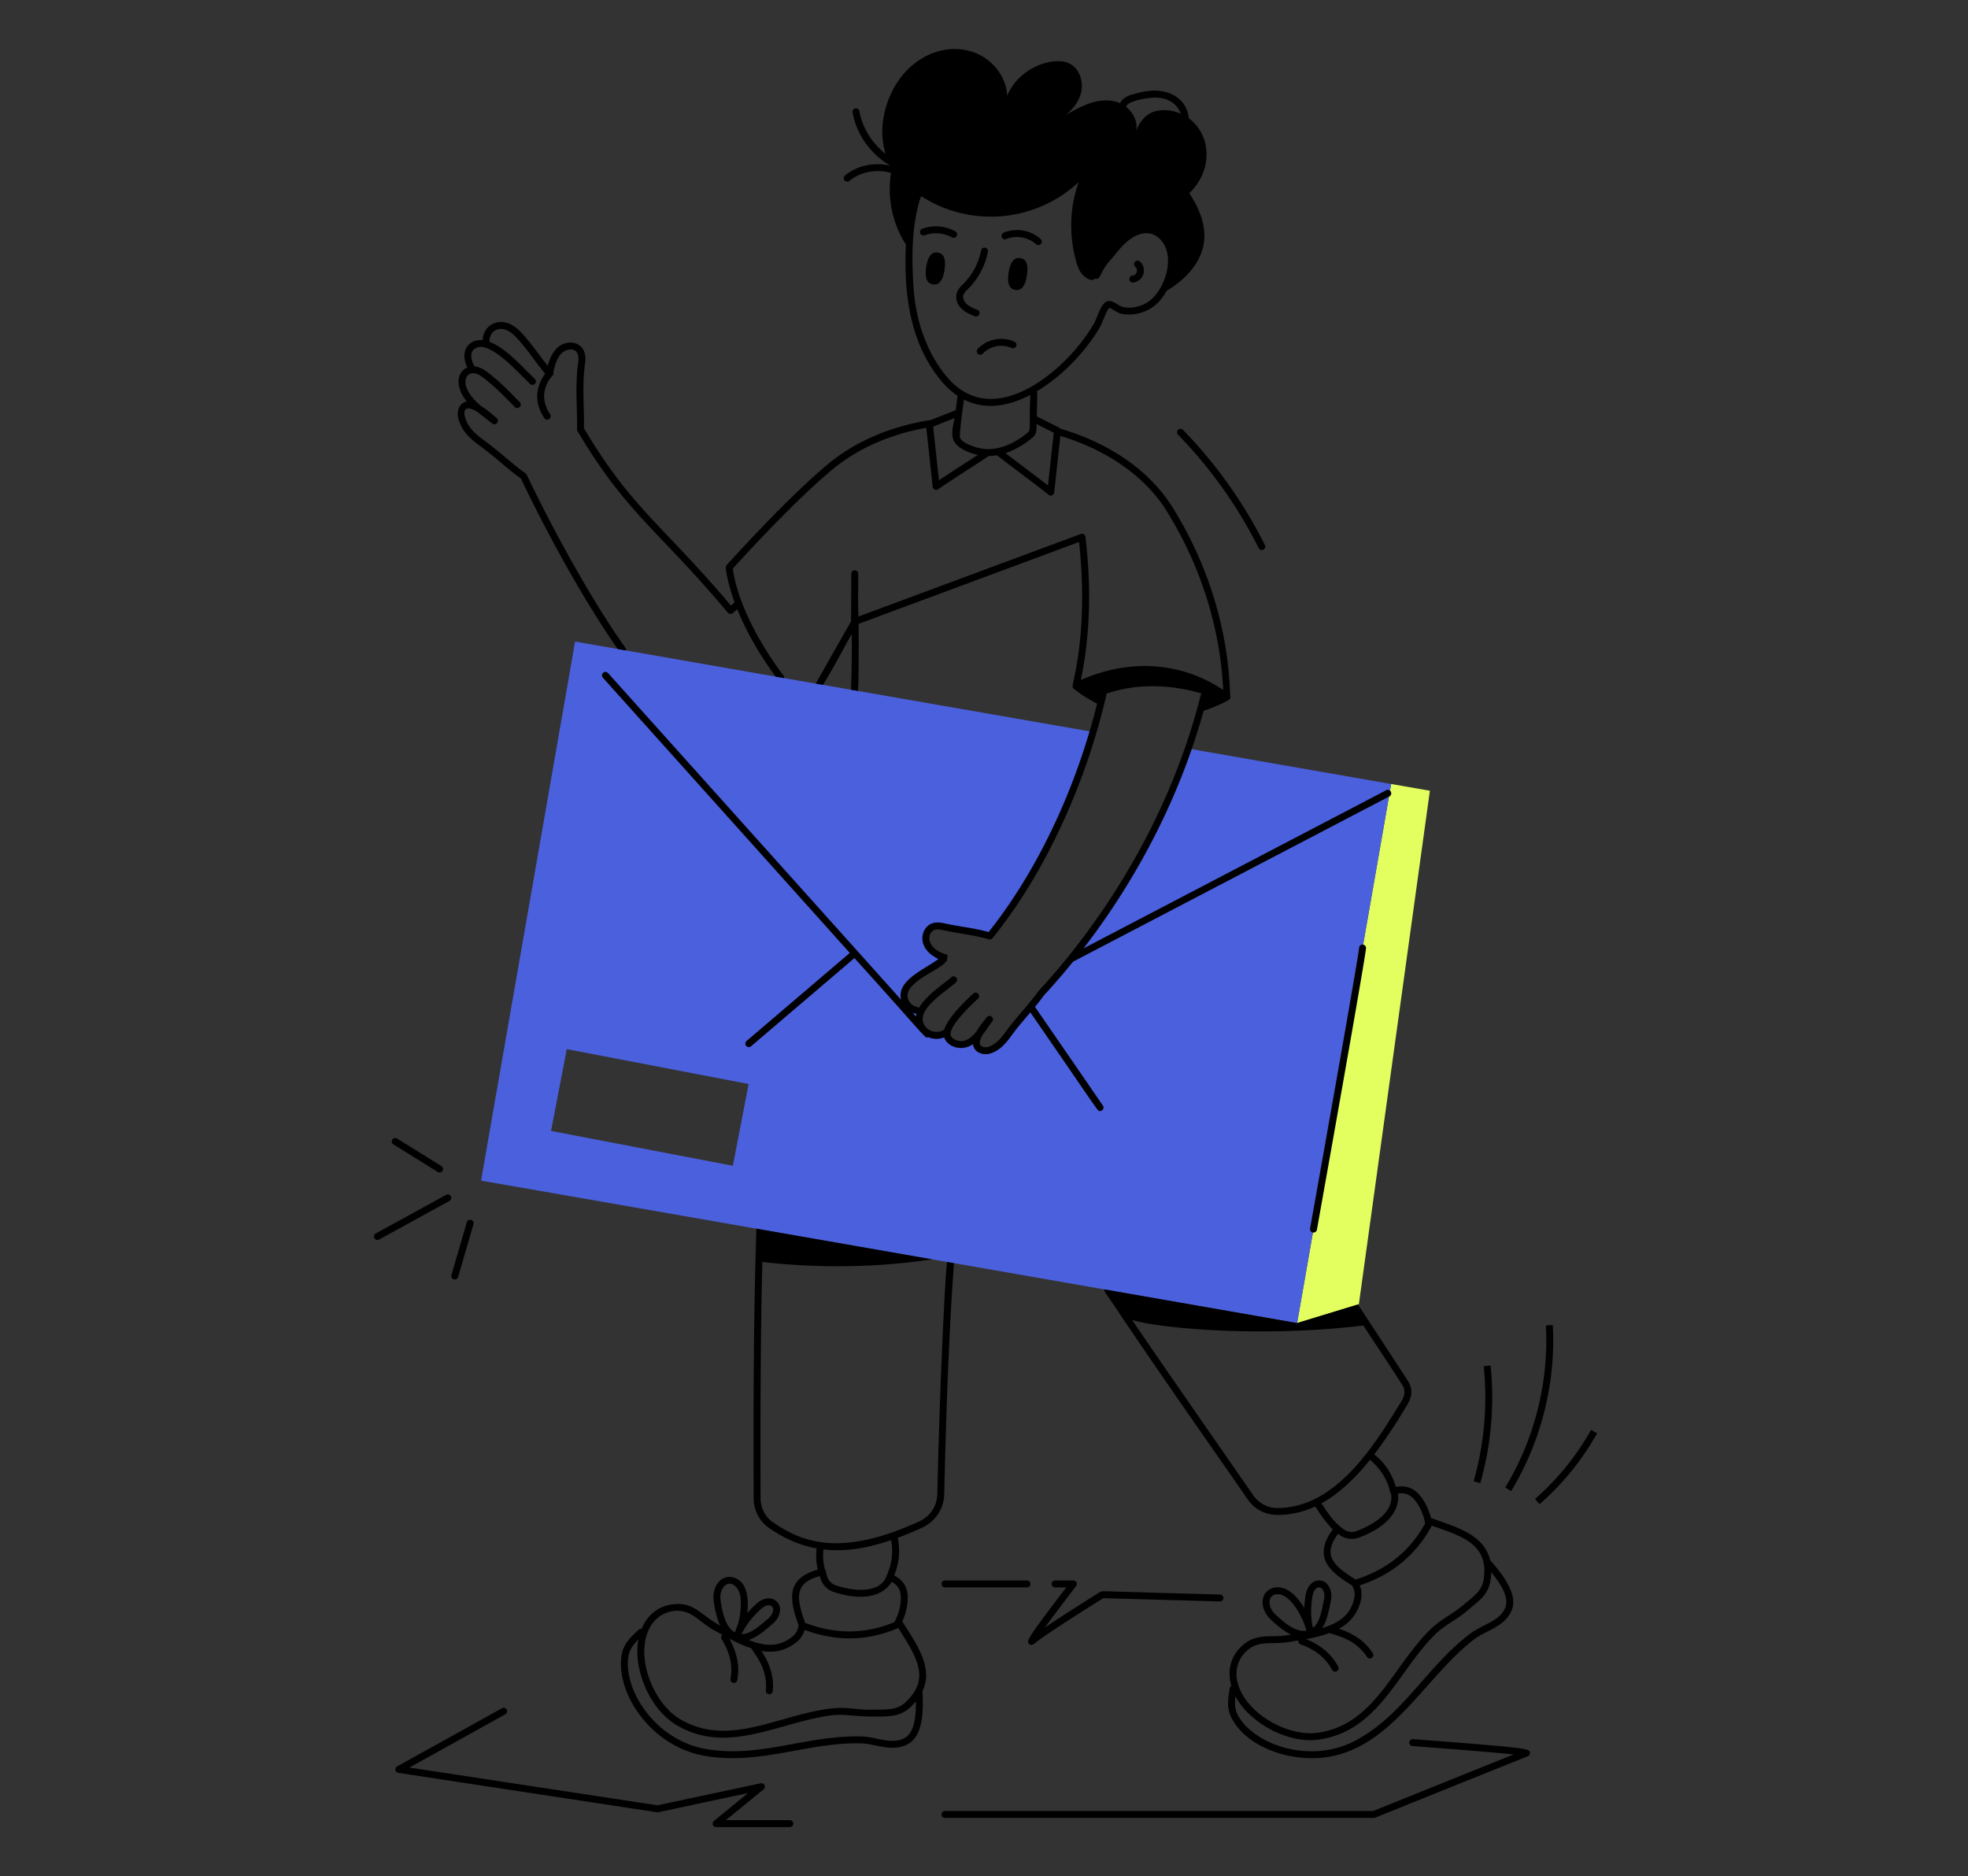 <svg xmlns="http://www.w3.org/2000/svg" width="642" height="612" fill="none"><rect width="100%" height="100%" fill="#333333" stroke="none"/><g clip-path="url(#a)"><path fill="#E3FF5F" d="m466.459 257.938-23.172 167.498c-14.162 4.325-20.46 6.247-20.143 6.15l30.677-175.842 12.636 2.194h.002Z"/><path fill="#4B60DD" d="M387.651 244.191c-13.134 37.917-34.678 65.434-48.062 79.905-2.147 3.097-7.053 8.456-9.359 11.464-2.012 2.69-3.957 5.856-7.325 6.964-1.243.407-2.713.317-3.64-.566-1.356-1.243-.655-3.369.543-5.313-1.402 1.832-3.029 3.483-5.155 3.979-2.19.528-5.696-.768-5.696-3.369-2.239 1.153-5.923.542-7.596-1.289-1.582-1.719-1.808-3.505-1.22-5.246-1.47-.611-3.867-2.42-4.476-3.437-1.583-2.533-.521-4.952 1.424-6.829 3.278-3.166 6.94-4.296 10.422-7.258l1.514-.633c-1.808-.407-1.808-.384-3.436-1.289-1.628-.927-3.052-2.42-3.481-4.229-.384-1.855.475-4.002 2.193-4.703 1.244-.52 2.645-.248 3.934.046 4.747 1.04 10.015 1.514 14.649 2.962 14.988-18.564 26.585-42.463 33.684-66.588-.228-.04-101.034-17.608-100.803-17.569l-2.712-.475a912392.02 912392.02 0 0 1-65.447-11.441L156.93 385.12c.234.04 220.007 38.395 205.991 35.95l60.225 10.515 30.677-175.842-66.17-11.554-.002.002ZM239.08 380.283l-59.32-11.373 5.132-26.68 59.319 11.373-5.131 26.68Z"/><path fill="#000" d="M157.082 145.834c5.745 4.256 8.406 7.165 12.819 10.221 7.709 16.188 19.962 39.048 31.626 55.666l2.691.452c.044-.294 0-.588-.181-.836-11.846-16.664-24.415-40.134-32.237-56.526a1.16 1.16 0 0 0-.385-.43c-4.172-2.918-7.549-6.291-12.999-10.378-2.871-2.126-5.379-3.958-6.555-7.416-1.055-2.941.071-4.594 3.911-2.193v-.023c.904.768 4.585 3.598 4.815 3.775 1.125.91 2.543-.755 1.447-1.741-1.557-1.368-3.247-2.822-5.041-3.912v-.023c-2.35-1.922-3.797-3.685-4.679-5.697-.656-1.492-.813-3.935.859-4.748 1.922-.904 3.82.542 6.307 2.668 1.257 1.154.58.1 7.28 6.873l1.176 1.198c1.078 1.077 2.658-.552 1.628-1.583l-1.198-1.198c-6.205-6.341-6.634-6.295-7.414-7.01-1.75-1.516-3.832-3.264-6.161-3.454-1.226-2.299-1.783-4.917.567-6.039 4.656-2.234 13.603 8.028 17.553 11.748.218.205.496.306.775.306 1.016 0 1.523-1.249.775-1.954-4.528-4.254-9.325-10.006-14.718-12.028-.372-3.575 3.71-6.323 7.997-2.169 3.353 3.23 6.557 8.271 10.112 12.518-1.632 2.163-4.781 7.751-.268 14.496.816 1.219 2.72 0 1.881-1.256-4.714-7.047.556-12.372.784-12.594.315-.312.4-.762.272-1.158.635-2.89 1.664-6.546 4.749-7.287 2.039-.493 3.873.469 3.34 4.23-1.054 7.171-.257 14.637-.371 21.671-.002.209.052.413.157.594 15.971 27.033 26.358 32.217 49.05 59.277.35.421 1.153.524 1.7.046.452-.394.904-.796 1.356-1.194 2.89 7.144 7.211 14.823 12.55 21.992l2.712.475c.067-.294 0-.611-.204-.883-8.952-11.802-15.236-25.097-16.503-34.843 2.668-2.939 20.143-22.136 32.622-32.423 8.154-6.746 18.661-11.363 30.5-13.498l2.082 19.248c.092.862 1.071 1.291 1.767.811 5.413-3.734 10.76-6.997 16.514-10.857.887-.003 1.786-.1 2.679-.256 5.725 4.487 11.401 8.561 16.85 12.919.709.56 1.735.114 1.83-.76 1.057-9.719 1.529-14.072 2.017-18.452 15.664 4.739 28.065 13.578 34.974 24.998 10.919 17.72 17.157 37.683 18.133 57.869-12.988-8.731-29.692-10.596-46.438-3.249 2.989-14.335 3.494-29.643 1.516-46.706a1.132 1.132 0 0 0-1.514-.927l-72.545 26.93c-.242-7.914-.054-6.035-.068-13.938a1.131 1.131 0 0 0-1.124-1.137h-.007c-.62 0-1.126.502-1.13 1.124l-.083 15.502-.006.008v.023c-.136.227-11.429 20.076-11.462 20.304l2.307.384c3.104-4.899 6.312-11.153 9.382-16.573.067 5.924-.023 12.052-.227 18.179l2.239.384c.267-.534.299-17.262.226-21.865l71.912-26.703c3.078 28.074-1.806 44.424-2.1 46.836.01.227.004.714.37 1.029.123.104 2.914 2.463 7.628 4.849-6.916 27.894-19.668 54.798-35.405 74.514-4.572-1.314-9.5-1.757-14.012-2.757-1.188-.263-2.982-.664-4.607.004-2.148.88-3.403 3.51-2.852 5.989.594 2.68 2.651 4.315 5.086 5.554-4.311 3.354-13.767 6.919-12.153 13.289l-95.607-106.561a1.127 1.127 0 0 0-1.595-.086 1.132 1.132 0 0 0-.087 1.596l80.554 89.784-33.68 28.726a1.13 1.13 0 1 0 1.466 1.72l33.724-28.763c24.383 26.954 22.858 26.18 24.061 25.793a6.822 6.822 0 0 0 5.224.063c.85 2.861 5.426 4.885 9.384 2.246.278 2.568 3.141 3.848 5.854 2.956 3.264-1.065 5.288-3.822 7.076-6.254 1.464-1.847-.65.512 5.793-7.091 23.465 33.993 21.853 32.172 22.73 32.172.878 0 1.453-1.013.932-1.772-12.477-18.149-17.42-25.338-22.157-32.199 1.106-1.336 2.113-2.598 2.84-3.644a222.157 222.157 0 0 0 9.575-11.095l103.197-53.912a1.13 1.13 0 0 0-1.047-2.004l-98.729 51.578c13.675-17.759 29.918-44.133 39.184-77.492 5.376-1.793 8.461-3.705 8.22-3.564.425-.249.456-.679.518-.906-.456-2.769.507-30.443-18.548-61.384-7.331-12.094-20.457-21.373-37.005-26.214-.383-.48.093-.025-7.606-3.983l.143-7.313c0-.305-.084-.583-.126-.874 8.491-5.053 16.228-13.364 20.688-21.112.536-.954 2.19-5.552 2.911-6.062.489-.121 2.162 1.342 3.458 1.724 3.161.971 7.471.216 10.49-1.844 2.327-1.591 3.582-3.362 4.767-5.463 5.821-3.474 11.102-8.78 12.137-15.503.908-5.796-1.461-11.436-4.741-16.354 7.909-7.487 7.168-19.07-.122-24.413-.538-5.226-4.741-9.13-11.387-9.042-2.471.045-4.831.623-7.012 1.243-2.565.725-3.611 1.87-4.024 2.865-3.307-1.441-7.196-1.065-10.558.261-2.527.997-5.043 2.243-7.372 3.715 2.284-1.798 4.18-4.072 5.031-6.821 1.137-3.674-.103-8.243-3.499-10.048-4.884-2.595-16.586.945-20.457 10.494-.233-6.315-4.898-12.054-10.844-14.192-10.986-3.95-24.354 3.023-28.705 17.896-1.451 4.96-1.68 10.37-.071 15.26-4.406-3.466-7.635-8.497-8.576-13.972a1.13 1.13 0 0 0-1.307-.92 1.13 1.13 0 0 0-.922 1.305c1.257 7.3 5.981 13.719 12.32 17.384-5.077-1.218-10.736-.106-14.798 3.203a1.13 1.13 0 1 0 1.427 1.753c3.729-3.034 9.01-3.945 13.598-2.57-1.32 8.021.436 16.5 4.842 23.337-.715 15.992 1.267 32.151 11.511 44.454 1.658 1.993 3.441 3.616 5.338 4.883l-.58 4.691-8.042 3.191c-13.03 2.01-24.602 6.944-33.508 14.299-13.609 11.237-33.006 32.831-33.187 33.056-.226.227-.317.542-.294.882.387 3.394 1.404 7.226 2.883 11.259-.395.351-.786.699-1.2 1.062-22.04-26.141-32.407-31.629-47.931-57.821.083-7.116-.66-14.233.351-21.117.847-5.985-3.353-7.356-6.116-6.7-3.439.828-5.158 4.04-6.065 7.46-2.899-3.648-6.147-8.507-9.364-11.604-5.489-5.314-11.693-2.088-11.871 3.219-4.094-.445-7.725 3.035-4.991 8.932-.082.033-.162.041-.245.081-2.801 1.334-4.157 5.667.067 11.012-1.989.18-3.806 2.752-2.531 6.331 1.401 4.115 4.431 6.354 7.347 8.502l-.01.002Zm141.731 185.704-1.039-1.158c.456.168.861.314 1.228.288a6.64 6.64 0 0 0-.188.869l-.001.001Zm30.516 3.345c-1.955 2.656-3.888 5.613-6.783 6.561-.974.318-1.961.194-2.522-.32-.773-.706-.274-2.164.574-3.64 1.055-1.354 2.128-3.05 3.087-4.253a1.13 1.13 0 1 0-1.766-1.411c-.003 0-.003.003-.003.003-1.156 1.427-2.314 2.847-3.234 4.443-1.234 1.565-2.595 2.868-4.294 3.269-1.33.313-3.477-.295-4.148-1.524-1.431-2.615 6.619-10.218 8.775-12.24a1.131 1.131 0 1 0-1.546-1.65c-2.873 2.696-8.323 7.932-9.421 11.751-.054.024-.11.031-.162.065-1.725 1.125-4.333.774-5.698-.722-3.797-4.168 2.261-8.937 7.07-12.663 1.009-.782 1.909-1.482 2.568-2.076a1.13 1.13 0 1 0-1.511-1.68c-2.418 2.166-8.195 5.805-10.555 10.024a1.113 1.113 0 0 0-.63-.379 3.803 3.803 0 0 1-2.514-1.734c-3.613-5.92 10.823-10.4 11.918-13.077l.232.055.26-1.101.058-1.148c-2.498-.589-5.308-2.175-5.857-4.649-.313-1.411.36-2.939 1.501-3.406 1.324-.537 2.162.033 8.934 1.155 3.005.5 6.111 1.016 8.896 1.886.453.142.926-.007 1.216-.369 17.877-22.149 30.936-52.054 37.241-79.808 10.091-3.395 20.658-2.979 30.846-.083-11.83 47.329-38.306 81.152-53.105 97.164-.019.021-.024.048-.042.068-.017.022-.043.034-.061.058-1.952 2.838-7.074 8.473-9.32 11.434l-.004-.003ZM306.302 156.68l-1.896-17.53 7-2.775c-.512 2.69-1.293 5.047-.255 7.433 1.279 2.556 5.241 4.019 7.85 4.582-1.626 1.07-8.45 5.42-12.701 8.292l.002-.002Zm31.87-18.344 5.586 2.819c-.467 4.153-.916 8.29-1.365 12.427l-.523 4.793c-4.58-3.594-9.153-6.927-13.845-10.552 2.436-.787 5.753-2.532 8.744-5.022 1.816-1.466 1.277-3.645 1.402-4.465h.001Zm38.304-106.503c3.987-.07 7.376 1.553 8.723 5.272-2.669-1.174-5.684-1.537-8.495-.77-2.907.792-5.007 3.523-6.079 6.339.605-2.91-.875-5.907-3.222-7.772 0-.004.003-.008.003-.014-.012-1.949 7.123-3.02 9.07-3.055Zm-67.717 90.939c-6.208-7.458-10.027-17.778-10.75-29.06-.603-9.254-.707-20.088 2.289-29.24.09-.15.182-.298.275-.445 16.356 10.486 37.476 8.302 51.332-4.654-3.01 8.22-3.202 17.541-.83 25.966.418 1.486.944 2.994 1.975 4.144 1.03 1.15 3.139 2.57 4.148 1.402.007-.008.009-.017.016-.024a1.11 1.11 0 0 0 1.488-.498c2.445-4.826 2.299-3.875 5.795-8.217 7.402-9.269 13.969-6.648 15.997-.66 1.745 5.163-.975 13.57-5.985 16.997-2.451 1.67-6.042 2.322-8.561 1.546-1.191-.35-3.049-2.398-4.931-1.668-1.904.728-3.288 5.693-4.058 7.049-6.428 11.168-19.855 23.603-32.071 24.65-6.624.564-11.974-2.285-16.132-7.285l.003-.003Zm27.337 6.06c-.377 10.547.2 11.449-.762 12.222-4.929 4.103-11.154 6.775-17.231 4.748-1.436-.48-4.113-1.373-4.903-2.951-.412-.951 1.301-12.744 1.273-12.507 7.083 3.575 14.667 2.109 21.623-1.512Zm-28.071 358.647c.384-17.5 1.311-50.534 3.188-75.428l-2.239-.385c-.407.408-2.38 37.87-3.209 75.769-.114 3.865-2.374 7.258-5.923 8.863-25.365 11.598-37.867 7.01-47.61.317-2.578-1.719-4.115-4.704-4.115-7.958-.059-15.319-.119-50.624.585-77.011 18.519 2.13 37.187 1.839 55.366-.838l-57.353-10.016c-.099 7.563-1.097 26.608-.86 87.865 0 4.025 1.922 7.687 5.109 9.835 4.984 3.437 10.034 5.618 15.412 6.599-.254 2.47-.143 4.659.413 6.929-3.387.904-5.848 2.398-7.213 4.522-2.475 3.828-.496 9.624.964 13.649-.31.556-.02 2.082-2.273 3.847-4.507 3.53-9.137 2.841-14.077.92 2.488-.763 4.716-2.615 6.529-4.134 1.153-1.01 2.811-2.119 3.413-4.038.287-.908.956-3.034-1.097-4.666-1.777-1.408-4.422-.618-6.122.893a33.612 33.612 0 0 0-3.153 3.184c.451-4.049.28-9.068-3.269-11.118-4.097-2.37-8.606 1.499-7.608 7.641.348 2.139.858 5.081 2.092 7.604-6.13-3.405-8.162-7.114-13.841-7.114-.465.128-8.225-.468-11.807 8.086a1.119 1.119 0 0 0-.89.274l-.235.214c-2.373 2.157-4.828 4.391-5.437 8.231-1.903 11.991 9.285 29.521 26.88 32.696 18.088 3.26 33.938-4.516 51.421-4.012 4.54.13 10.29 3.068 15.339.103 5.107-3.001 4.751-12.103 4.525-17.126 3.671-7.766-1.973-15.384-6.569-22.736 1.524-3.321 2.538-8.343.963-11.54-.703-1.436-1.94-2.61-3.624-3.527a20.529 20.529 0 0 0 1.149-12.237 113.27 113.27 0 0 0 7.915-3.28c4.295-1.945 7.144-6.195 7.257-10.876l.004-.001Zm-59.609 37.223c.963-.856 2.462-1.407 3.214-.812.656.522.731.998.349 2.217-.291.927-1.139 1.681-1.909 2.315h-.003c-2.696 2.289-5.348 4.633-8.159 4.633 1.547-3.127 3.633-5.8 6.508-8.355v.002Zm-12.393-6.987c2.021-2.644 5.41-.263 5.611 4.051.173 3.73-.342 7.309-1.942 10.682-3.227-1.809-4.064-6.955-4.577-10.092-.315-1.948-.028-3.422.908-4.641Zm59.243 49.136c-4.154 2.438-9.342-.275-14.13-.414-17.931-.518-33.433 7.237-51.085 4.047-16.461-2.97-26.749-19.411-25.048-30.116.375-2.372 1.648-3.98 3.261-5.549-1.831 9.35 3.576 22.773 12.596 28.006 11.461 6.647 22.54 3.79 35.115.231 20.421-5.769 17.149-2.972 30.495-3.111 5.941-.06 8.619-.549 12.307-4.962.053 4.486-.387 10.031-3.511 11.867v.001Zm.037-11.473c-2.918 2.694-6.675 2.196-10.819 2.343-4.146.132-8.304-.97-12.946-.458-17.492 1.935-33.469 12.924-49.542 3.606-8.753-5.075-14.711-19.925-10.348-29.28 3.102-6.651 9.837-6.22 9.489-6.119 4.766 0 7.218 3.814 11.721 6.263.534.29 2.561 1.418 2.788 1.544-.409.358-.528.953-.234 1.432 2.738 4.435 3.684 8.652 2.897 12.893a1.13 1.13 0 1 0 2.221.413c.822-4.426-.074-8.959-2.625-13.493 2.269 1.216 4.646 2.322 7.205 3.154.284.956 5.482 6.197 4.733 13.743a1.131 1.131 0 0 0 2.252.224c.433-4.385-.749-8.592-3.696-13.094 4.135.739 8.02-.185 11.266-2.73 1.476-1.156 2.426-2.604 2.805-4.133 10.243 3.733 20.105 3.813 30.467-.587.031-.013.045-.047.075-.063 6.004 9.52 10.73 16.559 2.291 24.344v-.002Zm-2.004-36.981c1.283 2.602.222 7.798-1.569 10.756-9.52 3.956-19.04 4.029-29.08.225-2.934-8.094-3.578-13.07 4.789-15.245.053.157.128.462.178.641.606 2.147 2.26 3.851 4.426 4.558 6.841 2.228 14.991 2.735 18.887-3.333 1.117.661 1.912 1.463 2.369 2.398Zm-3.444-5.933c-.086.241-.956 2.519-1.193 2.855-3.674 5.344-13.112 2.776-15.915 1.861-1.427-.464-2.559-1.621-2.952-3.022-.42-1.496-.285-1.701-.653-2.119-.603-2.192-.754-4.269-.523-6.619 7.502.883 14.701-.531 22.07-3.034.654 3.32.385 6.869-.833 10.078h-.001Zm153.132-86.937-19.849 6.059c-6.574-1.15 23.531 4.112-62.869-10.989-.139.831.052.421 5.99 9.474 15.284 22.623 32.966 47.693 40.557 58.742 3.808 5.713 9.63 5.298 9.857 5.359 4.293 0 8.388-.905 12.399-2.764 2.042 3.271 3.958 5.774 5.726 7.482-2.197 2.885-3.192 5.65-2.934 8.226.445 4.538 5.598 7.844 9.246 10.088.098.589 1.275 1.659.611 4.425-1.337 5.581-5.406 7.915-10.44 9.474 1.469-2.143 2.055-4.981 2.529-7.295.275-1.51.883-3.403.16-5.284-.34-.889-1.137-2.972-3.761-2.972h-.003c-2.263 0-3.843 2.267-4.234 4.507a33.26 33.26 0 0 0-.49 4.456c-2.164-3.469-5.436-7.278-9.471-6.675-4.699.7-5.803 6.533-1.21 10.716 1.599 1.456 3.817 3.449 6.347 4.659-2.188.363-2.613.47-5.829.514-3.123.043-6.353.088-9.42 2.524-4.005 3.184-5.807 8.027-4.21 13.673-.594.369-.501.859-.578 1.086-.516 3.164-1.05 6.436.861 9.822 4.83 8.565 16.349 12.699 25.965 12.699 24.757 0 36.157-26.196 53.189-38.941 3.614-2.707 9.974-4.019 12.075-9.46 2.132-5.525-3.81-12.435-7.107-16.226-1.779-7.621-9.521-10.326-17.079-12.946-.73-.253-1.467-.511-2.202-.771-.871-3.549-3.2-8.115-6.421-9.636-1.44-.69-3.138-.842-5.033-.512-1.226-4.339-3.733-7.925-6.868-10.449-.073-.058-.157-.085-.238-.123 5.064-6.573 9.06-13.351 9.629-14.237 1.968-3.12 3.821-6.037 1.357-9.858-1.728-2.698-16.104-24.622-16.255-24.85l.003.003Zm-14.79 94.921c.222-1.268 1.053-2.635 2.011-2.635.838 0 1.193.326 1.65 1.519.455 1.185-.011 2.724-.267 4.022-.592 2.896-1.247 6.107-3.296 7.684-.732-3.41-.762-6.802-.1-10.59h.002Zm-14.051 2.241c-.025-1.449.776-2.401 2.197-2.613 4.368-.666 8.756 7.446 9.839 11.866-3.67.588-7.506-2.919-9.857-5.058-1.459-1.329-2.151-2.662-2.179-4.195Zm76.946 1.627c-1.733 4.491-7.468 5.584-11.32 8.463-14.354 10.743-21.685 26.458-37.489 34.943-14.724 7.909-33.009 1.448-38.341-8.001-1.181-2.093-1.184-4.144-.895-6.374 4.348 8.396 16.899 15.615 27.278 14.095 19.506-2.862 25.475-22.031 37.82-34.271 1.73-1.72 3.76-3.038 5.718-4.313 1.543-1.003 3.14-2.04 4.577-3.264 5.158-4.401 7.855-5.823 8.027-12.754 2.83 3.478 5.933 8.095 4.629 11.476h-.004Zm-7.105-9.008c-.611 3.928-3.868 5.878-7.015 8.564-1.327 1.13-2.79 2.082-4.343 3.091-2.055 1.337-4.18 2.72-6.077 4.603-12.496 12.387-18.163 30.938-36.555 33.639-10.125 1.472-23.923-6.527-26.311-16.494-.998-4.17.322-8.066 3.622-10.69 2.46-1.956 5.047-1.992 8.043-2.034 3.896-.054 3.963-.187 8.177-.877-.096.533.182 1.073.708 1.263 4.901 1.771 8.266 4.485 10.286 8.296a1.13 1.13 0 1 0 1.996-1.057c-2.106-3.978-5.628-6.971-10.445-8.935 2.542-.461 5.106-1.049 7.637-1.995.891.578 8.118 1.437 12.221 7.801a1.128 1.128 0 0 0 1.56.337 1.127 1.127 0 0 0 .337-1.563c-2.385-3.704-5.927-6.263-11.037-7.956 3.697-1.993 6.166-5.134 7.128-9.146.438-1.821.28-3.545-.374-4.983 10.594-3.531 18.306-9.871 23.494-19.41.017-.028.007-.064.019-.095.407.141.815.287 1.219.427 9.362 3.245 17.45 6.048 15.71 17.21v.004Zm-24.565-27.712c2.625 1.238 5.023 5.967 5.46 9.397-4.997 9.019-12.408 14.998-22.631 18.262-7.392-4.548-10.911-8.043-5.728-14.916.305.214.25.186.538.393 1.81 1.303 4.166 1.61 6.299.816 6.715-2.495 13.435-7.152 12.719-14.358 1.288-.181 2.409-.04 3.345.406h-.002Zm-5.975-.98c.141.681.352.079.433 1.452.446 6.475-8.542 10.332-11.306 11.36-1.408.522-3.01.318-4.189-.529-1.646-1.299-3.468-2.444-7.29-8.524 5.309-2.916 10.502-7.558 15.837-14.191.325.393 5.162 3.93 6.513 10.433l.002-.001Zm1.838-26.496c-9.146 14.954-21.307 31.938-38.793 31.791-3.075-.023-5.99-1.651-7.822-4.363-3.487-5.127-26.997-38.766-39.414-57.063 5.706 2.29 39.854 6.194 75.504 1.894 1.159 1.856 8.913 13.488 12.583 19.218 1.969 3.052-.008 5.146-2.057 8.525l-.001-.002Z"/><path fill="#000" d="M318.412 103.25c1.231 0 1.574-1.71.424-2.178-1.268-.514-2.582-1.047-3.526-1.94-.74-.697-1.348-1.856-1.039-2.87.21-.694.821-1.305 1.47-1.95.165-.227 5.057-4.518 6.529-12.185a1.13 1.13 0 1 0-2.221-.426 21.143 21.143 0 0 1-5.653 10.756c-.952.952-1.891 1.84-2.29 3.148-.519 1.709.131 3.739 1.651 5.173 1.414 1.336 4.174 2.473 4.654 2.473l.001-.001Zm1.368 12.475c.304 0 .61-.124.832-.367 2.28-2.487 6.3-3.28 9.356-1.84a1.13 1.13 0 1 0 .963-2.045c-3.971-1.872-9.014-.882-11.985 2.358-.665.726-.141 1.895.835 1.895l-.001-.001Zm49.879-23.57a3.97 3.97 0 0 0 3.334-2.711c.836-2.644-1.508-5.464-2.753-4.025a1.13 1.13 0 0 0 .108 1.596c1.079.934.511 2.744-.918 2.891-1.466.151-1.284 2.388.229 2.25v-.001Zm-58.002-16.678c-3.262-1.84-7.299-2.154-10.806-.842a1.13 1.13 0 1 0 .794 2.118 10.67 10.67 0 0 1 8.899.693 1.131 1.131 0 0 0 1.113-1.97Zm16.637 2.503c3.161-1.314 7.142-.625 9.673 1.676.216.197.489.294.76.294 1.026 0 1.528-1.272.759-1.968-3.212-2.916-8.054-3.756-12.063-2.09a1.13 1.13 0 0 0 .869 2.088h.002Zm4.514 6.216c-2.643-.428-3.455 2.615-3.776 4.713-.32 2.124-.479 5.24 2.191 5.666 2.642.4 3.455-2.615 3.774-4.74.319-2.124.479-5.24-2.19-5.64h.001Zm-26.883-1.801c-2.643-.427-3.454 2.615-3.776 4.713-.32 2.124-.479 5.24 2.192 5.665 2.641.4 3.455-2.614 3.773-4.74.32-2.124.479-5.24-2.19-5.64l.001.002Zm123.678 318.734c1.638-9.167 16.014-89.623 16.014-91.884 0-1.401-2.189-1.561-2.26-.019-.111 2.375-11.572 66.859-15.98 91.505a1.13 1.13 0 0 0 2.226.397v.001Zm63.35 85.267c9.801-16.106 14.63-35.347 13.6-54.177l-2.257.124c1.005 18.379-3.708 37.158-13.273 52.88l1.93 1.174v-.001Zm-10.054-2.58c3.525-12.336 4.689-25.603 3.362-38.369l-2.247.234c1.296 12.48.16 25.451-3.287 37.513l2.172.621v.001Zm36.13-17.378a84.882 84.882 0 0 1-18.279 22.523l1.488 1.702a87.134 87.134 0 0 0 18.765-23.122l-1.973-1.104-.001.001Zm-183.296 69.815c.58.547 1.295.314 1.895-.223 2.763-2.476 19.831-13.178 22.268-14.702l38.046 1.065c.61-.015 1.143-.475 1.161-1.098a1.131 1.131 0 0 0-1.099-1.162c-40.209-1.058-38.469-1.247-39.014-.903-.603.377-11.416 7.125-18.146 11.689 2.908-3.983 7.142-9.575 10.193-13.545.568-.738.042-1.819-.897-1.819h-5.946a1.13 1.13 0 1 0 0 2.26h3.652c-13.3 17.338-13.03 17.588-12.113 18.438Zm-78.08 57.486h-20.867l12.31-10.042c.918-.75.201-2.233-.952-1.983l-33.691 7.181-80.896-12.32 31.27-17.358a1.13 1.13 0 1 0-1.095-1.976l-34.166 18.964c-.941.52-.686 1.944.378 2.106l84.373 12.849c.132.023.273.016.405-.011l29.321-6.249-11.147 9.094c-.817.669-.348 2.005.715 2.005h24.042a1.13 1.13 0 1 0 0-2.26Zm203.279-26.43c-.559-.045-1.166.416-1.214 1.041a1.133 1.133 0 0 0 1.042 1.214c8.959.682 25.565 1.949 33.016 2.749-11.097 4.419-42.573 17.127-45.792 18.428H308.271a1.129 1.129 0 1 0 0 2.26h139.931c.146 0 .289-.027.424-.081.472-.191 47.271-19.087 49.678-19.958.495-.188.857-.748.782-1.272-.19-1.32-.214-1.488-38.154-4.38v-.001Zm-125.91-51.757h-26.751a1.13 1.13 0 1 0 0 2.26h26.751a1.13 1.13 0 1 0 0-2.26Zm49.305-375.348a1.13 1.13 0 0 0-.022 1.599 148.343 148.343 0 0 1 26.3 36.994c.671 1.334 2.691.329 2.022-1.013a150.746 150.746 0 0 0-26.702-37.558 1.131 1.131 0 0 0-1.598-.022ZM148.358 417.361c.489 0 .941-.32 1.087-.815l5.004-17.199c.417-1.431-1.752-2.076-2.172-.631l-5.005 17.199a1.132 1.132 0 0 0 1.086 1.446Zm-1.287-27.153a1.134 1.134 0 0 0-1.534-.448l-22.95 12.596a1.13 1.13 0 1 0 1.087 1.983l22.95-12.597c.547-.3.748-.987.447-1.536v.002Zm-18.748-16.913c15.27 9.417 14.469 9.171 15.079 9.171 1.131 0 1.56-1.49.596-2.091l-14.483-9a1.13 1.13 0 0 0-1.192 1.92Z"/></g><defs><clipPath id="a"><path fill="#fff" d="M122 16h399v580H122z"/></clipPath></defs></svg>